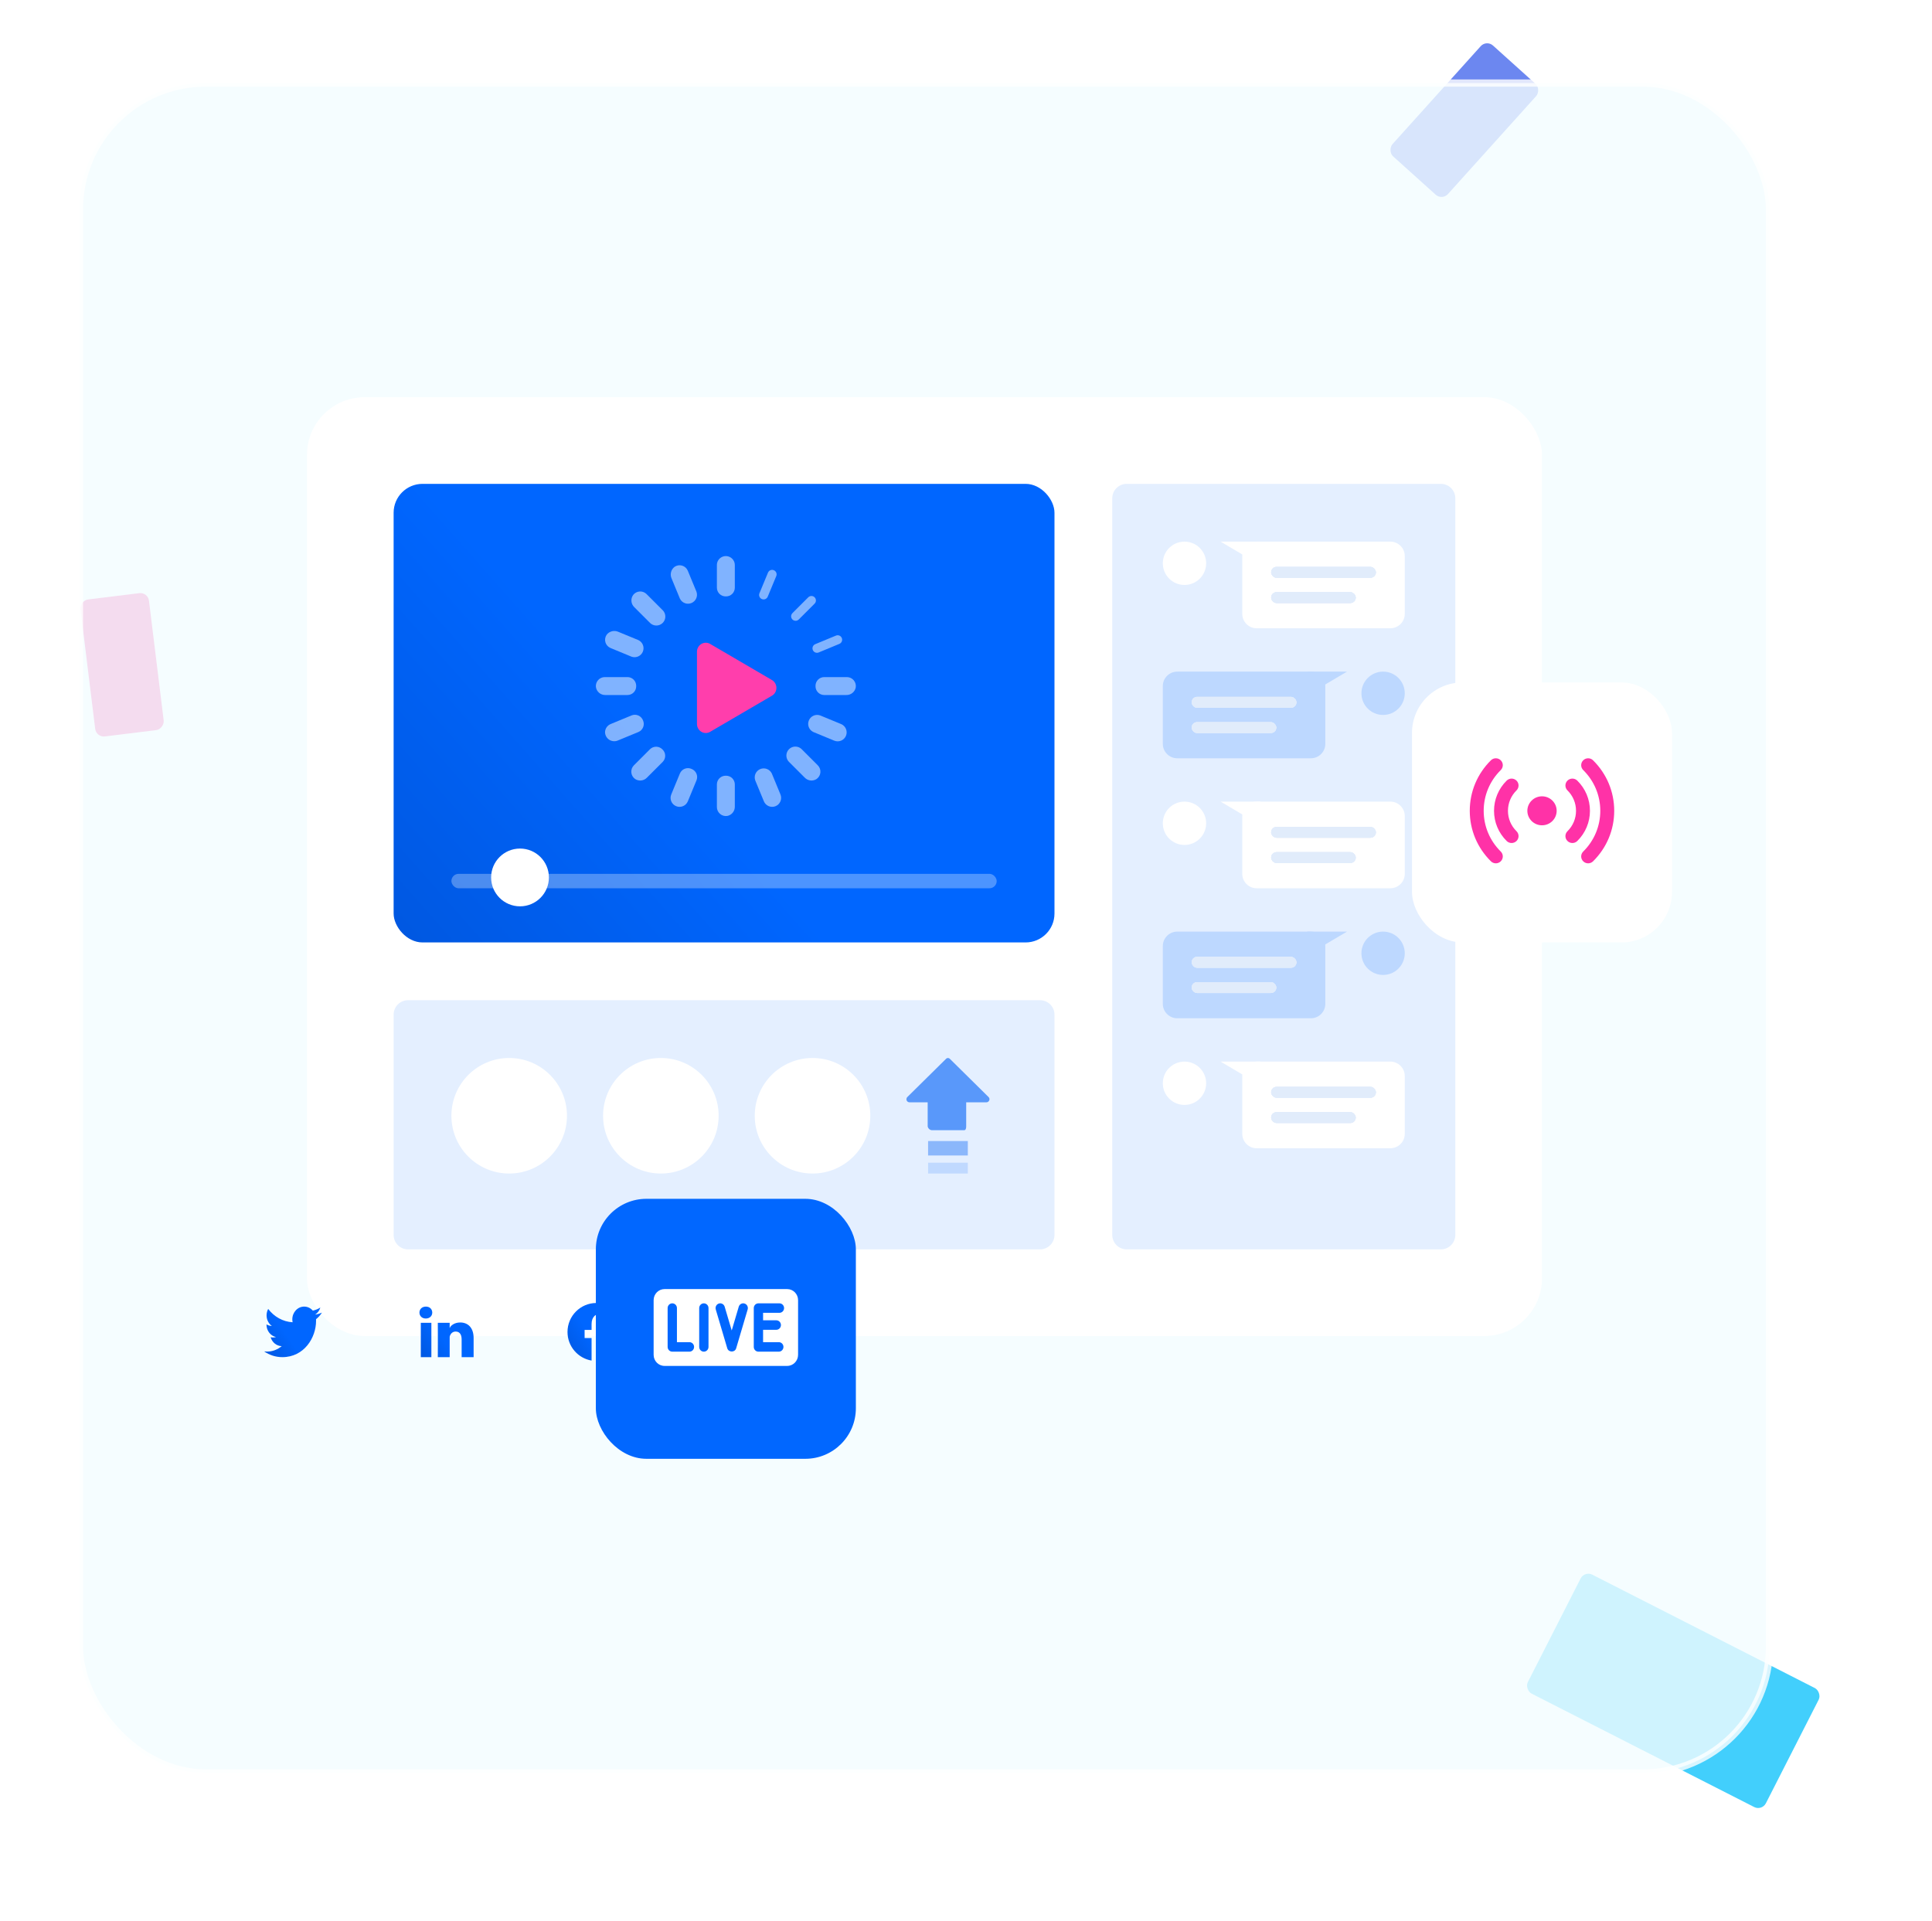 <svg width="535" height="532" viewBox="0 0 535 532" fill="none" xmlns="http://www.w3.org/2000/svg">
<g filter="url(#filter0_f)">
<rect width="36.987" height="73.973" rx="2.4" transform="matrix(-0.454 0.891 0.891 0.454 438.792 435)" fill="#42CFFC"/>
</g>
<g filter="url(#filter1_f)">
<rect width="19.099" height="38.198" rx="2.4" transform="matrix(0.993 -0.122 -0.122 -0.993 26.655 204.241)" fill="#FC58AF"/>
</g>
<g filter="url(#filter2_f)">
<rect x="411.643" y="11" width="20.658" height="41.316" rx="2.4" transform="rotate(42 411.643 11)" fill="#6C87F0"/>
</g>
<rect opacity="0.8" x="22" y="23" width="468" height="468" rx="35" fill="#F2FCFF" stroke="white" stroke-width="2"/>
<g filter="url(#filter3_d)">
<rect x="85" y="110" width="342" height="260" rx="16" fill="white"/>
</g>
<path d="M308.001 138C308.001 135.791 309.792 134 312.001 134H399.001C401.21 134 403.001 135.791 403.001 138V342C403.001 344.209 401.21 346 399.001 346H312.001C309.792 346 308.001 344.209 308.001 342V138Z" fill="#E4EFFF"/>
<path d="M344.001 154C344.001 151.791 345.792 150 348.001 150H385.001C387.21 150 389.001 151.791 389.001 154V170C389.001 172.209 387.21 174 385.001 174H348.001C345.792 174 344.001 172.209 344.001 170V154Z" fill="white"/>
<rect x="352.001" y="157" width="29" height="3" rx="1.5" fill="#E1ECFB"/>
<rect x="352.001" y="157" width="29" height="3" rx="1.5" fill="#E1ECFB"/>
<rect x="352.001" y="157" width="29" height="3" rx="1.5" fill="#E1ECFB"/>
<rect x="352.001" y="157" width="29" height="3" rx="1.5" fill="#E1ECFB"/>
<rect x="352.001" y="164" width="23.423" height="3" rx="1.5" fill="#E1ECFB"/>
<rect x="352.001" y="164" width="23.423" height="3" rx="1.5" fill="#E1ECFB"/>
<rect x="352.001" y="164" width="23.423" height="3" rx="1.5" fill="#E1ECFB"/>
<rect x="352.001" y="164" width="23.423" height="3" rx="1.5" fill="#E1ECFB"/>
<path d="M338.001 150L349.001 156.5L349.001 150L338.001 150Z" fill="white"/>
<circle cx="328.001" cy="156" r="6" fill="white"/>
<path d="M344.001 226C344.001 223.791 345.792 222 348.001 222H385.001C387.21 222 389.001 223.791 389.001 226V242C389.001 244.209 387.21 246 385.001 246H348.001C345.792 246 344.001 244.209 344.001 242V226Z" fill="white"/>
<rect x="352.001" y="229" width="29" height="3" rx="1.5" fill="#E1ECFB"/>
<rect x="352.001" y="229" width="29" height="3" rx="1.5" fill="#E1ECFB"/>
<rect x="352.001" y="229" width="29" height="3" rx="1.5" fill="#E1ECFB"/>
<rect x="352.001" y="229" width="29" height="3" rx="1.5" fill="#E1ECFB"/>
<rect x="352.001" y="236" width="23.423" height="3" rx="1.5" fill="#E1ECFB"/>
<rect x="352.001" y="236" width="23.423" height="3" rx="1.5" fill="#E1ECFB"/>
<rect x="352.001" y="236" width="23.423" height="3" rx="1.5" fill="#E1ECFB"/>
<rect x="352.001" y="236" width="23.423" height="3" rx="1.5" fill="#E1ECFB"/>
<path d="M338.001 222L349.001 228.5L349.001 222L338.001 222Z" fill="white"/>
<circle cx="328.001" cy="228" r="6" fill="white"/>
<path d="M344.001 298C344.001 295.791 345.792 294 348.001 294H385.001C387.21 294 389.001 295.791 389.001 298V314C389.001 316.209 387.21 318 385.001 318H348.001C345.792 318 344.001 316.209 344.001 314V298Z" fill="white"/>
<rect x="352.001" y="301" width="29" height="3" rx="1.5" fill="#E1ECFB"/>
<rect x="352.001" y="301" width="29" height="3" rx="1.5" fill="#E1ECFB"/>
<rect x="352.001" y="301" width="29" height="3" rx="1.5" fill="#E1ECFB"/>
<rect x="352.001" y="301" width="29" height="3" rx="1.5" fill="#E1ECFB"/>
<rect x="352.001" y="308" width="23.423" height="3" rx="1.5" fill="#E1ECFB"/>
<rect x="352.001" y="308" width="23.423" height="3" rx="1.5" fill="#E1ECFB"/>
<rect x="352.001" y="308" width="23.423" height="3" rx="1.5" fill="#E1ECFB"/>
<rect x="352.001" y="308" width="23.423" height="3" rx="1.5" fill="#E1ECFB"/>
<path d="M338.001 294L349.001 300.5L349.001 294H338.001Z" fill="white"/>
<circle cx="328.001" cy="300" r="6" fill="white"/>
<path d="M367.001 190C367.001 187.791 365.21 186 363.001 186H326.001C323.792 186 322.001 187.791 322.001 190V206C322.001 208.209 323.792 210 326.001 210H363.001C365.21 210 367.001 208.209 367.001 206V190Z" fill="#BDD8FF"/>
<rect x="330.001" y="193" width="29" height="3" rx="1.5" fill="#E1ECFB"/>
<rect x="330.001" y="193" width="29" height="3" rx="1.5" fill="#E1ECFB"/>
<rect x="330.001" y="193" width="29" height="3" rx="1.5" fill="#E1ECFB"/>
<rect x="330.001" y="193" width="29" height="3" rx="1.5" fill="#E1ECFB"/>
<rect x="330.001" y="200" width="23.423" height="3" rx="1.5" fill="#E1ECFB"/>
<rect x="330.001" y="200" width="23.423" height="3" rx="1.5" fill="#E1ECFB"/>
<rect x="330.001" y="200" width="23.423" height="3" rx="1.5" fill="#E1ECFB"/>
<rect x="330.001" y="200" width="23.423" height="3" rx="1.5" fill="#E1ECFB"/>
<path d="M373.001 186L362.001 192.5L362.001 186L373.001 186Z" fill="#BDD8FF"/>
<circle r="6" transform="matrix(-1 0 0 1 383.001 192)" fill="#BDD8FF"/>
<path d="M367.001 262C367.001 259.791 365.21 258 363.001 258H326.001C323.792 258 322.001 259.791 322.001 262V278C322.001 280.209 323.792 282 326.001 282H363.001C365.21 282 367.001 280.209 367.001 278V262Z" fill="#BDD8FF"/>
<rect x="330.001" y="265" width="29" height="3" rx="1.5" fill="#E1ECFB"/>
<rect x="330.001" y="265" width="29" height="3" rx="1.5" fill="#E1ECFB"/>
<rect x="330.001" y="265" width="29" height="3" rx="1.5" fill="#E1ECFB"/>
<rect x="330.001" y="265" width="29" height="3" rx="1.5" fill="#E1ECFB"/>
<rect x="330.001" y="272" width="23.423" height="3" rx="1.5" fill="#E1ECFB"/>
<rect x="330.001" y="272" width="23.423" height="3" rx="1.5" fill="#E1ECFB"/>
<rect x="330.001" y="272" width="23.423" height="3" rx="1.5" fill="#E1ECFB"/>
<rect x="330.001" y="272" width="23.423" height="3" rx="1.5" fill="#E1ECFB"/>
<path d="M373.001 258L362.001 264.5L362.001 258H373.001Z" fill="#BDD8FF"/>
<circle r="6" transform="matrix(-1 0 0 1 383.001 264)" fill="#BDD8FF"/>
<path d="M288.001 277C290.21 277 292.001 278.791 292.001 281L292.001 342C292.001 344.209 290.21 346 288.001 346L113.001 346C110.792 346 109.001 344.209 109.001 342L109.001 281C109.001 278.791 110.792 277 113.001 277L288.001 277Z" fill="#E4EFFF"/>
<rect x="257.001" y="316" width="11" height="4" fill="#8BB7FB"/>
<rect x="257.001" y="322" width="11" height="3" fill="#C0D9FF"/>
<path d="M273.731 303.801L263.062 293.266C262.805 292.953 262.344 292.91 262.034 293.17C262 293.199 261.968 293.231 261.939 293.266L251.27 303.801C250.929 304.12 250.909 304.657 251.225 305.002C251.382 305.172 251.601 305.271 251.832 305.274H256.886V311.924C256.981 312.494 257.439 312.933 258.009 313H266.993C267.442 313 267.554 312.434 267.554 311.924V305.274H273.17C273.635 305.267 274.007 304.882 274.001 304.413C273.998 304.18 273.9 303.959 273.731 303.801Z" fill="#5998FA"/>
<circle cx="141.001" cy="309" r="16" fill="white"/>
<g filter="url(#filter4_i)">
<path fill-rule="evenodd" clip-rule="evenodd" d="M149.001 303.657C148.413 303.938 147.78 304.129 147.116 304.214C147.794 303.777 148.314 303.084 148.559 302.259C147.925 302.663 147.223 302.958 146.474 303.115C145.876 302.429 145.023 302 144.078 302C142.266 302 140.796 303.583 140.796 305.534C140.796 305.811 140.825 306.08 140.881 306.339C138.153 306.191 135.735 304.786 134.115 302.645C133.832 303.169 133.67 303.777 133.67 304.424C133.67 305.649 134.25 306.731 135.131 307.365C134.594 307.348 134.086 307.187 133.643 306.925V306.968C133.643 308.681 134.775 310.11 136.277 310.433C136.002 310.516 135.712 310.558 135.412 310.558C135.201 310.558 134.995 310.537 134.795 310.495C135.212 311.899 136.424 312.921 137.861 312.948C136.738 313.897 135.321 314.462 133.784 314.462C133.519 314.462 133.257 314.446 133.001 314.413C134.454 315.415 136.18 316 138.033 316C144.071 316 147.372 310.615 147.372 305.945C147.372 305.791 147.369 305.637 147.364 305.487C148.005 304.988 148.562 304.366 149.001 303.657Z" fill="url(#paint0_linear)"/>
</g>
<circle cx="183.001" cy="309" r="16" fill="white"/>
<g filter="url(#filter5_i)">
<path fill-rule="evenodd" clip-rule="evenodd" d="M191.001 316H187.686V311.078C187.686 309.79 187.167 308.911 186.027 308.911C185.154 308.911 184.669 309.504 184.444 310.076C184.359 310.281 184.372 310.567 184.372 310.853V316H181.088C181.088 316 181.13 307.282 181.088 306.489H184.372V307.982C184.566 307.329 185.616 306.398 187.29 306.398C189.368 306.398 191.001 307.766 191.001 310.712V316ZM177.766 305.3H177.745C176.687 305.3 176.001 304.573 176.001 303.651C176.001 302.712 176.707 302 177.787 302C178.865 302 179.529 302.71 179.55 303.649C179.55 304.57 178.865 305.3 177.766 305.3ZM176.379 306.489H179.303V316H176.379V306.489Z" fill="url(#paint1_linear)"/>
</g>
<circle cx="225.001" cy="309" r="16" fill="white"/>
<g filter="url(#filter6_i)">
<path d="M225.001 301C220.583 301 217.001 304.597 217.001 309.033C217.001 313.013 219.885 316.308 223.667 316.946L223.667 310.709L221.737 310.709L221.737 308.465L223.667 308.465L223.667 306.81C223.667 304.89 224.834 303.844 226.541 303.844C227.358 303.844 228.06 303.905 228.264 303.932L228.264 305.939L227.08 305.939C226.153 305.939 225.974 306.382 225.974 307.032L225.974 308.464L228.187 308.464L227.899 310.708L225.974 310.708L225.974 317C229.932 316.516 233.001 313.137 233.001 309.031C233.001 304.597 229.419 301 225.001 301Z" fill="url(#paint2_linear)"/>
</g>
<rect x="109" y="134" width="183" height="127" rx="8" fill="url(#paint3_linear)"/>
<rect opacity="0.3" x="125" y="242" width="151" height="4" rx="2" fill="white"/>
<g filter="url(#filter7_d)">
<circle cx="144" cy="243" r="8" fill="white"/>
</g>
<path d="M213.648 188.264L196.537 178.264C195.779 177.876 194.88 177.918 194.159 178.374C193.439 178.829 193 179.634 193 180.5V200.5C193 201.366 193.439 202.171 194.159 202.626C194.88 203.082 195.779 203.124 196.537 202.736L213.648 192.736C214.477 192.313 215 191.447 215 190.5C215 189.553 214.477 188.687 213.648 188.264Z" fill="#FF3EAC"/>
<g opacity="0.5">
<path d="M200.969 165.167H201.031C201.675 165.177 202.295 164.93 202.756 164.48C203.216 164.03 203.478 163.415 203.483 162.772V156.476C203.486 155.817 203.222 155.186 202.75 154.726C202.023 153.999 200.923 153.797 199.985 154.216C199.046 154.635 198.463 155.589 198.517 156.615V162.772C198.522 163.415 198.784 164.03 199.244 164.48C199.705 164.93 200.326 165.177 200.969 165.167Z" fill="white"/>
<path d="M201.031 214.827H200.969C200.325 214.817 199.704 215.064 199.244 215.514C198.784 215.963 198.522 216.578 198.517 217.222V223.518C198.519 224.25 198.843 224.944 199.403 225.415C199.964 225.887 200.703 226.088 201.424 225.965C202.647 225.708 203.513 224.615 203.483 223.366V217.222C203.478 216.578 203.216 215.963 202.756 215.514C202.295 215.064 201.674 214.817 201.031 214.827Z" fill="white"/>
<path d="M188.277 165.787C188.849 166.976 190.25 167.512 191.47 167.008C192.689 166.504 193.303 165.136 192.87 163.889L190.473 158.078C190.19 157.384 189.607 156.856 188.888 156.644C188.17 156.432 187.394 156.559 186.78 156.989C185.806 157.742 185.471 159.062 185.967 160.188L188.277 165.787Z" fill="white"/>
<path d="M213.723 214.206C213.15 213.017 211.749 212.482 210.53 212.986C209.31 213.49 208.696 214.858 209.13 216.105L211.527 221.916C212.051 223.184 213.505 223.788 214.773 223.263C216.041 222.739 216.644 221.285 216.12 220.017L213.723 214.206Z" fill="white"/>
<path d="M179.052 164.534C178.561 164.037 177.883 163.772 177.185 163.803C176.488 163.833 175.836 164.158 175.39 164.695C174.575 165.738 174.682 167.229 175.638 168.145L179.998 172.505C180.626 173.133 181.54 173.378 182.397 173.148C183.255 172.919 183.924 172.249 184.154 171.392C184.384 170.534 184.139 169.619 183.511 168.992L179.052 164.534Z" fill="white"/>
<path d="M222.003 207.488C221.375 206.861 220.46 206.616 219.603 206.845C218.746 207.075 218.076 207.745 217.847 208.602C217.617 209.46 217.862 210.374 218.489 211.002L222.848 215.361C223.711 216.264 225.096 216.421 226.139 215.733C226.738 215.311 227.119 214.645 227.181 213.915C227.243 213.185 226.979 212.464 226.46 211.947L222.003 207.488Z" fill="white"/>
<path d="M191.522 212.952C190.927 212.676 190.245 212.654 189.633 212.89C189.021 213.127 188.532 213.602 188.277 214.206L185.88 220.016C185.355 221.285 185.958 222.739 187.227 223.263C188.495 223.788 189.948 223.184 190.473 221.916L192.875 216.102C193.115 215.505 193.107 214.837 192.853 214.246C192.599 213.655 192.12 213.189 191.522 212.952Z" fill="white"/>
<path d="M173.778 192.48C174.421 192.475 175.036 192.213 175.486 191.753C175.935 191.292 176.183 190.671 176.172 190.028V189.966C176.183 189.322 175.935 188.701 175.486 188.241C175.036 187.78 174.421 187.519 173.778 187.514H167.483C166.786 187.514 166.121 187.807 165.651 188.321C165.181 188.835 164.948 189.523 165.01 190.217C165.17 191.53 166.299 192.508 167.622 192.48H173.778Z" fill="white"/>
<path d="M234.517 187.514H228.222C227.578 187.519 226.963 187.78 226.514 188.241C226.064 188.701 225.817 189.322 225.827 189.966V190.028C225.817 190.671 226.064 191.292 226.514 191.753C226.963 192.213 227.578 192.475 228.222 192.48H234.365C235.615 192.51 236.708 191.644 236.964 190.42C237.089 189.698 236.888 188.958 236.416 188.398C235.945 187.837 235.249 187.514 234.517 187.514Z" fill="white"/>
<path d="M178.068 199.525C177.841 198.913 177.376 198.418 176.779 198.154C176.182 197.89 175.503 197.878 174.897 198.123L169.084 200.525C168.155 200.911 167.549 201.816 167.544 202.822C167.577 203.681 168.039 204.466 168.775 204.911C169.511 205.356 170.421 205.401 171.197 205.03L176.795 202.721C177.39 202.469 177.86 201.99 178.099 201.389C178.338 200.789 178.327 200.117 178.068 199.525Z" fill="white"/>
<path d="M169.084 179.469L174.897 181.871C176.143 182.305 177.511 181.69 178.015 180.471C178.519 179.251 177.984 177.85 176.795 177.278L171.197 174.968C170.07 174.473 168.75 174.807 167.995 175.78C167.567 176.394 167.442 177.169 167.653 177.886C167.865 178.604 168.391 179.186 169.084 179.469Z" fill="white"/>
<path d="M232.916 200.525L227.102 198.123C225.856 197.689 224.488 198.303 223.984 199.523C223.48 200.742 224.016 202.143 225.204 202.716L231.016 205.118C232.285 205.643 233.738 205.04 234.263 203.771C234.787 202.503 234.184 201.049 232.916 200.525Z" fill="white"/>
<path d="M183.429 207.534C182.982 207.071 182.367 206.805 181.723 206.796C181.078 206.788 180.457 207.037 179.997 207.488L175.539 211.947C175.02 212.464 174.757 213.185 174.819 213.915C174.881 214.645 175.262 215.311 175.861 215.733C176.903 216.421 178.289 216.264 179.152 215.361L183.51 211.002C183.968 210.536 184.219 209.904 184.203 209.251C184.188 208.598 183.909 207.978 183.429 207.534Z" fill="white"/>
<path d="M210.975 165.912C211.28 166.038 211.622 166.038 211.926 165.912C212.23 165.786 212.472 165.544 212.598 165.24L214.973 159.504C215.212 158.876 214.908 158.173 214.288 157.916C213.667 157.659 212.955 157.942 212.68 158.554L210.304 164.288C210.177 164.592 210.177 164.934 210.303 165.239C210.429 165.544 210.671 165.786 210.975 165.912Z" fill="white"/>
<path d="M220.311 171.924C220.64 171.925 220.956 171.794 221.188 171.56L225.579 167.172C226.064 166.687 226.064 165.9 225.579 165.415C225.094 164.93 224.307 164.93 223.822 165.415L219.433 169.804C219.077 170.159 218.97 170.693 219.163 171.158C219.355 171.622 219.808 171.925 220.311 171.924Z" fill="white"/>
<path d="M225.083 180.02C225.209 180.324 225.451 180.566 225.755 180.692C226.059 180.818 226.401 180.818 226.705 180.692L232.439 178.317C233.073 178.054 233.374 177.328 233.111 176.695C232.849 176.061 232.123 175.76 231.49 176.022L225.754 178.397C225.45 178.523 225.208 178.765 225.082 179.07C224.957 179.374 224.957 179.716 225.083 180.02Z" fill="white"/>
</g>
<g filter="url(#filter8_d)">
<rect x="165" y="332" width="72" height="72" rx="14" fill="#0167FF"/>
</g>
<path d="M217.986 357H184.015C182.35 357 181 358.377 181 360.075V375.201C181 376.9 182.35 378.277 184.015 378.277H217.985C219.65 378.277 221 376.9 221 375.201V360.075C221 358.377 219.65 357 217.986 357V357ZM190.914 374.33H186.165C185.454 374.33 184.877 373.742 184.877 373.016V362.261C184.877 361.535 185.454 360.946 186.165 360.946C186.877 360.946 187.454 361.535 187.454 362.261V371.701H190.914C191.625 371.701 192.202 372.289 192.202 373.016C192.202 373.742 191.625 374.33 190.914 374.33ZM196.195 373.016C196.195 373.742 195.618 374.33 194.906 374.33C194.195 374.33 193.618 373.742 193.618 373.016V362.261C193.618 361.535 194.195 360.946 194.906 360.946C195.618 360.946 196.195 361.535 196.195 362.261V373.016ZM207.038 362.641L203.856 373.396C203.855 373.397 203.855 373.397 203.855 373.398C203.509 374.602 201.747 374.572 201.389 373.398C201.389 373.397 201.389 373.397 201.388 373.396L198.206 362.641C198 361.946 198.386 361.212 199.067 361.002C199.748 360.793 200.468 361.186 200.673 361.881L202.622 368.466L204.571 361.881C204.777 361.186 205.496 360.792 206.177 361.002C206.858 361.212 207.244 361.946 207.038 362.641V362.641ZM214.967 365.646C215.678 365.646 216.255 366.235 216.255 366.961C216.255 367.687 215.678 368.276 214.967 368.276H211.309V371.701H215.661C216.373 371.701 216.95 372.289 216.95 373.016C216.95 373.742 216.373 374.33 215.661 374.33H210.021C209.309 374.33 208.732 373.742 208.732 373.016V362.261C208.732 361.535 209.309 360.946 210.021 360.946H215.835C216.546 360.946 217.123 361.535 217.123 362.261C217.123 362.987 216.546 363.576 215.835 363.576H211.309V365.646H214.967Z" fill="white"/>
<g filter="url(#filter9_d)">
<rect x="391" y="189" width="72" height="72" rx="14" fill="white"/>
</g>
<path d="M429.875 227.383C428.29 228.951 425.721 228.951 424.136 227.383C422.551 225.816 422.551 223.275 424.136 221.708C425.721 220.141 428.29 220.141 429.875 221.708C431.459 223.275 431.459 225.816 429.875 227.383Z" fill="#FF32A7"/>
<path d="M435.418 233.464C434.923 233.464 434.429 233.277 434.053 232.903C433.3 232.156 433.301 230.946 434.055 230.2C435.583 228.69 436.424 226.681 436.424 224.546C436.424 222.41 435.583 220.402 434.055 218.891C433.301 218.145 433.3 216.935 434.053 216.188C434.805 215.441 436.026 215.44 436.78 216.186C439.038 218.418 440.281 221.387 440.281 224.546C440.281 227.704 439.038 230.673 436.78 232.906C436.404 233.278 435.911 233.464 435.418 233.464Z" fill="#FF32A7"/>
<path d="M439.78 239.091C439.286 239.091 438.791 238.904 438.415 238.53C437.662 237.783 437.664 236.573 438.418 235.827C441.465 232.813 443.143 228.807 443.143 224.546C443.143 220.284 441.465 216.278 438.418 213.264C437.664 212.518 437.662 211.309 438.415 210.561C439.168 209.814 440.389 209.813 441.142 210.559C444.92 214.295 447 219.262 447 224.546C447 229.829 444.92 234.797 441.142 238.533C440.766 238.905 440.273 239.091 439.78 239.091Z" fill="#FF32A7"/>
<path d="M418.583 233.464C418.09 233.464 417.597 233.278 417.22 232.906C414.962 230.673 413.719 227.704 413.719 224.546C413.719 221.387 414.962 218.418 417.22 216.186C417.974 215.44 419.195 215.441 419.947 216.188C420.7 216.935 420.699 218.145 419.945 218.891C418.417 220.402 417.576 222.41 417.576 224.546C417.576 226.681 418.417 228.69 419.945 230.2C420.699 230.946 420.7 232.156 419.947 232.903C419.571 233.277 419.077 233.464 418.583 233.464Z" fill="#FF32A7"/>
<path d="M414.22 239.091C413.727 239.091 413.234 238.905 412.858 238.532C409.08 234.797 407 229.829 407 224.546C407 219.261 409.08 214.294 412.858 210.558C413.611 209.813 414.833 209.814 415.585 210.561C416.338 211.308 416.336 212.518 415.582 213.264C412.535 216.277 410.857 220.284 410.857 224.545C410.857 228.807 412.535 232.813 415.582 235.827C416.336 236.573 416.338 237.783 415.585 238.53C415.209 238.904 414.714 239.091 414.22 239.091Z" fill="#FF32A7"/>
<defs>
<filter id="filter0_f" x="392" y="405" width="142.702" height="126.538" filterUnits="userSpaceOnUse" color-interpolation-filters="sRGB">
<feFlood flood-opacity="0" result="BackgroundImageFix"/>
<feBlend mode="normal" in="SourceGraphic" in2="BackgroundImageFix" result="shape"/>
<feGaussianBlur stdDeviation="15" result="effect1_foregroundBlur"/>
</filter>
<filter id="filter1_f" x="0" y="142" width="67.612" height="84.241" filterUnits="userSpaceOnUse" color-interpolation-filters="sRGB">
<feFlood flood-opacity="0" result="BackgroundImageFix"/>
<feBlend mode="normal" in="SourceGraphic" in2="BackgroundImageFix" result="shape"/>
<feGaussianBlur stdDeviation="11" result="effect1_foregroundBlur"/>
</filter>
<filter id="filter2_f" x="372.998" y="0" width="64.997" height="66.526" filterUnits="userSpaceOnUse" color-interpolation-filters="sRGB">
<feFlood flood-opacity="0" result="BackgroundImageFix"/>
<feBlend mode="normal" in="SourceGraphic" in2="BackgroundImageFix" result="shape"/>
<feGaussianBlur stdDeviation="5.5" result="effect1_foregroundBlur"/>
</filter>
<filter id="filter3_d" x="37" y="62" width="438" height="356" filterUnits="userSpaceOnUse" color-interpolation-filters="sRGB">
<feFlood flood-opacity="0" result="BackgroundImageFix"/>
<feColorMatrix in="SourceAlpha" type="matrix" values="0 0 0 0 0 0 0 0 0 0 0 0 0 0 0 0 0 0 127 0"/>
<feOffset/>
<feGaussianBlur stdDeviation="24"/>
<feColorMatrix type="matrix" values="0 0 0 0 0 0 0 0 0 0 0 0 0 0 0 0 0 0 0.06 0"/>
<feBlend mode="normal" in2="BackgroundImageFix" result="effect1_dropShadow"/>
<feBlend mode="normal" in="SourceGraphic" in2="effect1_dropShadow" result="shape"/>
</filter>
<filter id="filter4_i" x="73.151" y="302" width="75.85" height="73.85" filterUnits="userSpaceOnUse" color-interpolation-filters="sRGB">
<feFlood flood-opacity="0" result="BackgroundImageFix"/>
<feBlend mode="normal" in="SourceGraphic" in2="BackgroundImageFix" result="shape"/>
<feColorMatrix in="SourceAlpha" type="matrix" values="0 0 0 0 0 0 0 0 0 0 0 0 0 0 0 0 0 0 127 0" result="hardAlpha"/>
<feOffset dx="-59.85" dy="59.85"/>
<feGaussianBlur stdDeviation="29.925"/>
<feComposite in2="hardAlpha" operator="arithmetic" k2="-1" k3="1"/>
<feColorMatrix type="matrix" values="0 0 0 0 1 0 0 0 0 1 0 0 0 0 1 0 0 0 0.1 0"/>
<feBlend mode="normal" in2="shape" result="effect1_innerShadow"/>
</filter>
<filter id="filter5_i" x="116.151" y="302" width="74.85" height="73.85" filterUnits="userSpaceOnUse" color-interpolation-filters="sRGB">
<feFlood flood-opacity="0" result="BackgroundImageFix"/>
<feBlend mode="normal" in="SourceGraphic" in2="BackgroundImageFix" result="shape"/>
<feColorMatrix in="SourceAlpha" type="matrix" values="0 0 0 0 0 0 0 0 0 0 0 0 0 0 0 0 0 0 127 0" result="hardAlpha"/>
<feOffset dx="-59.85" dy="59.85"/>
<feGaussianBlur stdDeviation="29.925"/>
<feComposite in2="hardAlpha" operator="arithmetic" k2="-1" k3="1"/>
<feColorMatrix type="matrix" values="0 0 0 0 1 0 0 0 0 1 0 0 0 0 1 0 0 0 0.1 0"/>
<feBlend mode="normal" in2="shape" result="effect1_innerShadow"/>
</filter>
<filter id="filter6_i" x="157.151" y="301" width="75.85" height="75.85" filterUnits="userSpaceOnUse" color-interpolation-filters="sRGB">
<feFlood flood-opacity="0" result="BackgroundImageFix"/>
<feBlend mode="normal" in="SourceGraphic" in2="BackgroundImageFix" result="shape"/>
<feColorMatrix in="SourceAlpha" type="matrix" values="0 0 0 0 0 0 0 0 0 0 0 0 0 0 0 0 0 0 127 0" result="hardAlpha"/>
<feOffset dx="-59.85" dy="59.85"/>
<feGaussianBlur stdDeviation="29.925"/>
<feComposite in2="hardAlpha" operator="arithmetic" k2="-1" k3="1"/>
<feColorMatrix type="matrix" values="0 0 0 0 1 0 0 0 0 1 0 0 0 0 1 0 0 0 0.1 0"/>
<feBlend mode="normal" in2="shape" result="effect1_innerShadow"/>
</filter>
<filter id="filter7_d" x="124" y="223" width="40" height="40" filterUnits="userSpaceOnUse" color-interpolation-filters="sRGB">
<feFlood flood-opacity="0" result="BackgroundImageFix"/>
<feColorMatrix in="SourceAlpha" type="matrix" values="0 0 0 0 0 0 0 0 0 0 0 0 0 0 0 0 0 0 127 0"/>
<feOffset/>
<feGaussianBlur stdDeviation="6"/>
<feColorMatrix type="matrix" values="0 0 0 0 0 0 0 0 0 0 0 0 0 0 0 0 0 0 0.16 0"/>
<feBlend mode="normal" in2="BackgroundImageFix" result="effect1_dropShadow"/>
<feBlend mode="normal" in="SourceGraphic" in2="effect1_dropShadow" result="shape"/>
</filter>
<filter id="filter8_d" x="117" y="284" width="168" height="168" filterUnits="userSpaceOnUse" color-interpolation-filters="sRGB">
<feFlood flood-opacity="0" result="BackgroundImageFix"/>
<feColorMatrix in="SourceAlpha" type="matrix" values="0 0 0 0 0 0 0 0 0 0 0 0 0 0 0 0 0 0 127 0"/>
<feOffset/>
<feGaussianBlur stdDeviation="24"/>
<feColorMatrix type="matrix" values="0 0 0 0 0 0 0 0 0 0 0 0 0 0 0 0 0 0 0.16 0"/>
<feBlend mode="normal" in2="BackgroundImageFix" result="effect1_dropShadow"/>
<feBlend mode="normal" in="SourceGraphic" in2="effect1_dropShadow" result="shape"/>
</filter>
<filter id="filter9_d" x="343" y="141" width="168" height="168" filterUnits="userSpaceOnUse" color-interpolation-filters="sRGB">
<feFlood flood-opacity="0" result="BackgroundImageFix"/>
<feColorMatrix in="SourceAlpha" type="matrix" values="0 0 0 0 0 0 0 0 0 0 0 0 0 0 0 0 0 0 127 0"/>
<feOffset/>
<feGaussianBlur stdDeviation="24"/>
<feColorMatrix type="matrix" values="0 0 0 0 0 0 0 0 0 0 0 0 0 0 0 0 0 0 0.16 0"/>
<feBlend mode="normal" in2="BackgroundImageFix" result="effect1_dropShadow"/>
<feBlend mode="normal" in="SourceGraphic" in2="effect1_dropShadow" result="shape"/>
</filter>
<linearGradient id="paint0_linear" x1="131.163" y1="298.36" x2="115.61" y2="309.27" gradientUnits="userSpaceOnUse">
<stop stop-color="#0066FF"/>
<stop offset="1" stop-color="#0046BB"/>
</linearGradient>
<linearGradient id="paint1_linear" x1="174.278" y1="298.36" x2="159.09" y2="308.347" gradientUnits="userSpaceOnUse">
<stop stop-color="#0066FF"/>
<stop offset="1" stop-color="#0046BB"/>
</linearGradient>
<linearGradient id="paint2_linear" x1="215.163" y1="296.84" x2="198.307" y2="307.186" gradientUnits="userSpaceOnUse">
<stop stop-color="#0066FF"/>
<stop offset="1" stop-color="#0046BB"/>
</linearGradient>
<linearGradient id="paint3_linear" x1="87.98" y1="100.98" x2="-60.95" y2="232.692" gradientUnits="userSpaceOnUse">
<stop stop-color="#0066FF"/>
<stop offset="1" stop-color="#0046BB"/>
</linearGradient>
</defs>
</svg>
